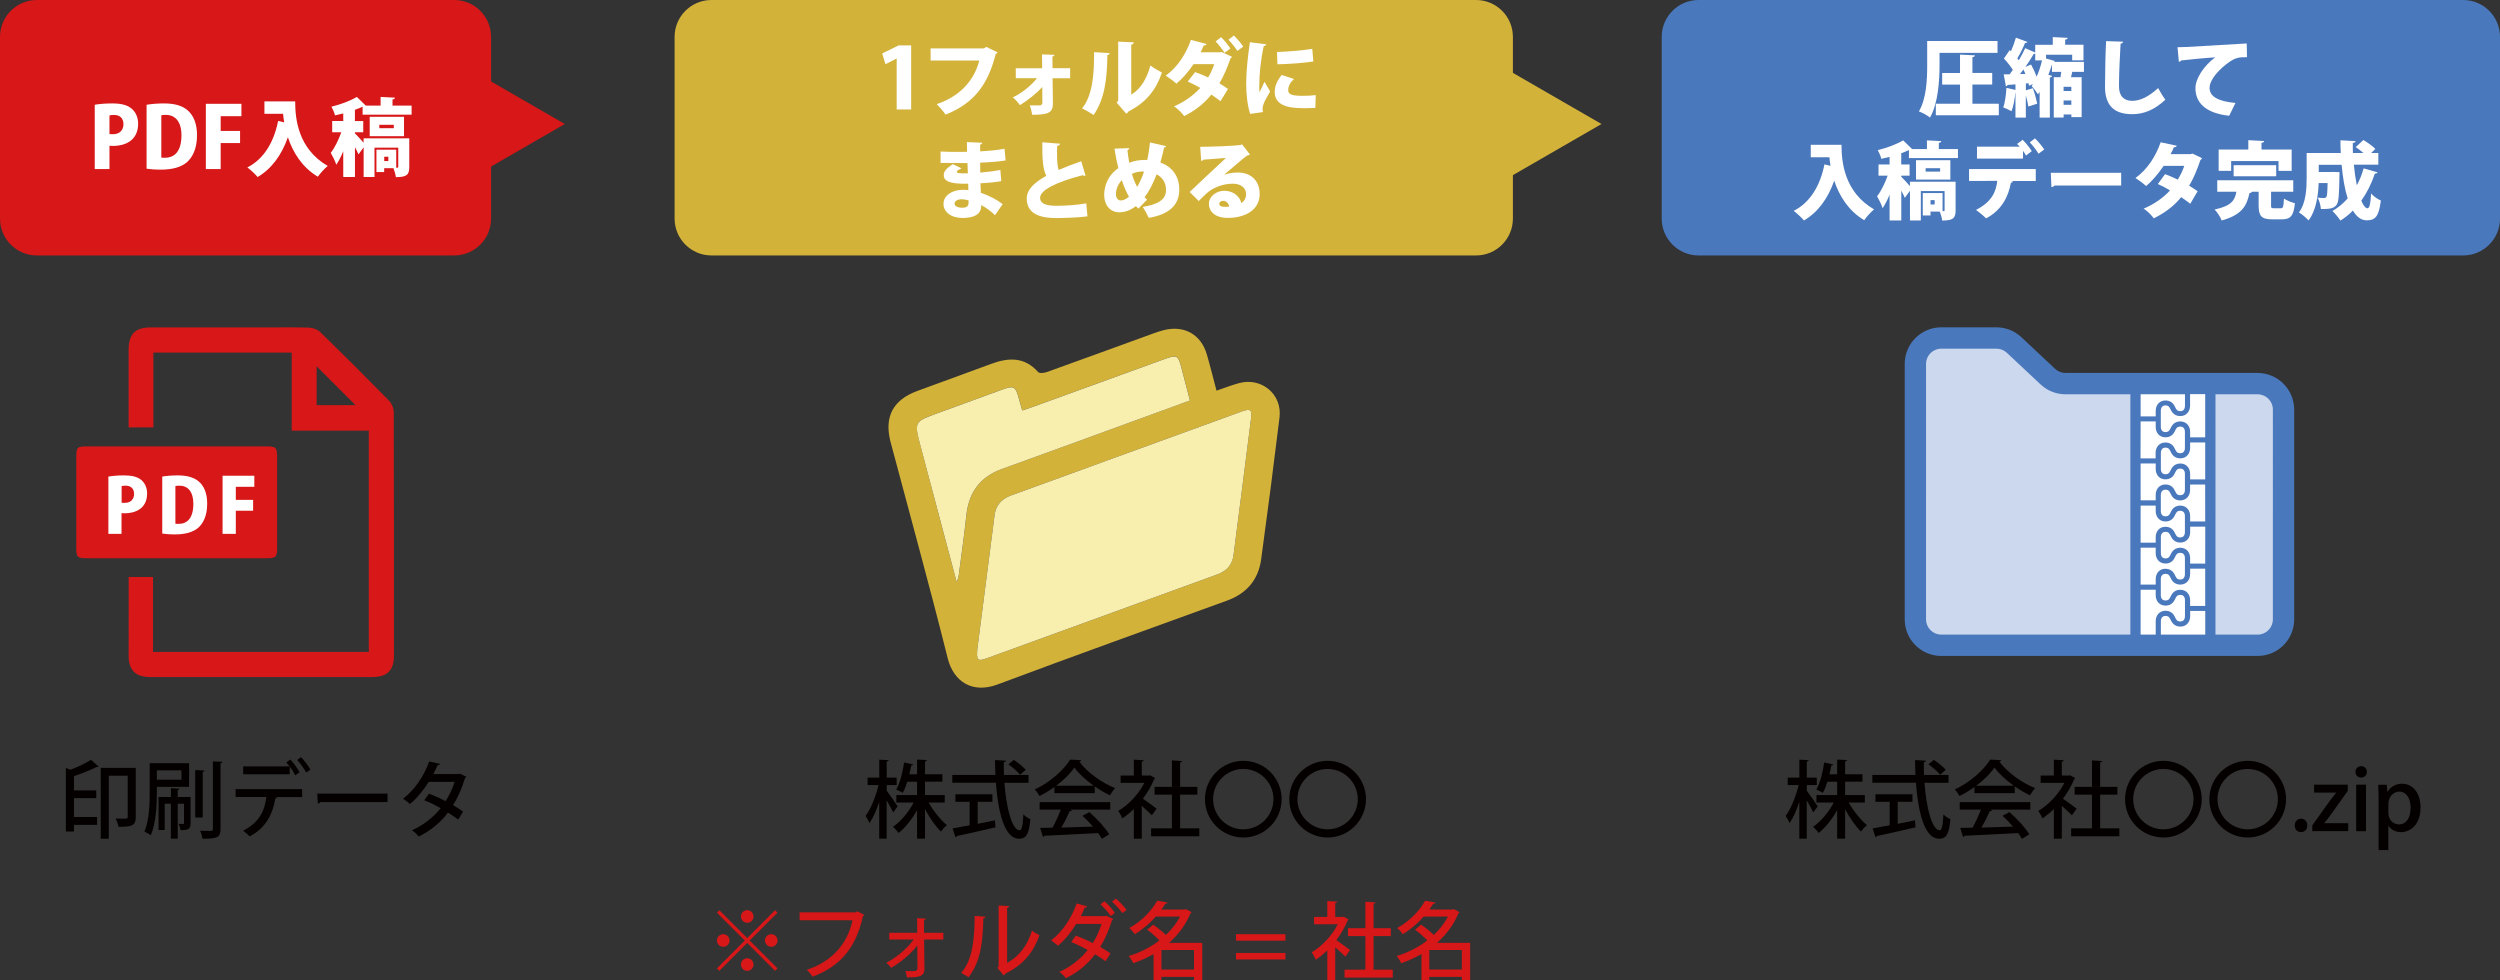 <?xml version="1.0" encoding="utf-8"?>
<!-- Generator: Adobe Illustrator 25.0.1, SVG Export Plug-In . SVG Version: 6.00 Build 0)  -->
<svg version="1.1" id="レイヤー_1" xmlns="http://www.w3.org/2000/svg" xmlns:xlink="http://www.w3.org/1999/xlink" x="0px"
	 y="0px" width="504px" height="197.6px" viewBox="0 0 504 197.6" style="enable-background:new 0 0 504 197.6;"
	 xml:space="preserve">
<rect x="0" y="0" width="504" height="197.6" fill="#333333" stroke="none"/>
<style type="text/css">
	.st0{fill:#D71718;}
	.st1{fill:#FFFFFF;}
	.st2{fill:#D3B23A;}
	.st3{fill:#F8EFAE;}
	.st4{fill:#CBD8ED;}
	.st5{fill:#4978BC;}
	.st6{fill:#040000;}
</style>
<g>
	<g>
		<g>
			<path class="st0" d="M25.94,116.32c1.72,0,3.23,0,4.91,0c0,5.05,0,10.02,0,15.11c14.57,0,28.98,0,43.5,0c0-14.81,0-29.62,0-44.61
				c-5.09,0-10.22,0-15.54,0c0-5.32,0-10.46,0-15.73c-9.37,0-18.55,0-27.89,0c0,5.01,0,9.98,0,15.07c-1.72,0-3.28,0-4.99,0
				c0-4.15,0-8.2,0-12.26c0-1.15-0.01-2.31,0-3.46c0.02-3.08,1.35-4.43,4.41-4.43c7.63-0.01,15.27,0,22.9,0
				c3.02,0,6.04-0.06,9.06,0.04c0.78,0.03,1.73,0.37,2.27,0.9c4.68,4.56,9.31,9.18,13.88,13.85c0.53,0.55,0.92,1.5,0.93,2.26
				c0.05,16.37,0.04,32.74,0.04,49.11c0,2.96-1.36,4.32-4.33,4.32c-14.94,0-29.88,0-44.82,0c-2.96,0-4.33-1.37-4.34-4.33
				C25.93,126.95,25.94,121.74,25.94,116.32z M71.67,81.68c-2.58-2.58-5.22-5.22-7.83-7.83c0,2.46,0,5.1,0,7.83
				C66.59,81.68,69.24,81.68,71.67,81.68z"/>
			<path class="st0" d="M35.56,112.54c-5.98,0-11.97,0-17.95,0c-2.07,0-2.23-0.16-2.23-2.28c-0.01-6.04-0.01-12.08,0-18.11
				c0-1.98,0.18-2.16,2.18-2.16c12.02-0.01,24.04-0.01,36.06,0c2.06,0,2.25,0.2,2.25,2.28c0.01,6.04,0.01,12.08,0,18.11
				c0,1.94-0.23,2.16-2.2,2.16C47.63,112.54,41.6,112.54,35.56,112.54z"/>
		</g>
		<g>
			<path class="st1" d="M21.86,96.08c0.76-0.14,1.82-0.24,3.15-0.24c1.55,0,2.68,0.26,3.47,0.92c0.74,0.61,1.18,1.61,1.18,2.7
				c0,3.26-2.65,4.02-4.49,4.02c-0.26,0-0.49-0.02-0.67-0.03v4.18h-2.65V96.08z M24.51,101.35c0.17,0.02,0.33,0.03,0.61,0.03
				c1.24,0,1.91-0.74,1.91-1.8c0-1.08-0.65-1.67-1.71-1.67c-0.36,0-0.65,0.05-0.8,0.09V101.35z"/>
			<path class="st1" d="M32.7,96.08c0.8-0.14,1.91-0.24,3.08-0.24c1.94,0,3.21,0.38,4.2,1.15c1.14,0.92,1.79,2.41,1.79,4.56
				c0,2.5-0.86,4.03-1.83,4.87c-1.05,0.89-2.64,1.32-4.67,1.32c-1.14,0-2-0.09-2.56-0.17V96.08z M35.35,105.58
				c0.17,0.03,0.42,0.03,0.64,0.03c1.74,0.02,2.99-1.15,2.99-4.05c0-2.44-1.12-3.65-2.8-3.65c-0.38,0-0.64,0.03-0.82,0.08V105.58z"
				/>
			<path class="st1" d="M44.87,107.63V95.91h6.4v2.23h-3.73v2.64h3.49v2.18h-3.49v4.67H44.87z"/>
		</g>
	</g>
	<g>
		<path class="st2" d="M245.25,78.76c1.58-0.54,3.01-1.1,4.49-1.51c4.57-1.27,8.78,2.22,8.21,6.92c-1.16,9.53-2.4,19.06-3.7,28.57
			c-0.56,4.15-2.93,6.91-6.9,8.35c-15.44,5.6-30.9,11.16-46.28,16.91c-4.99,1.86-8.82-0.51-10.02-5.32
			c-3.64-14.56-7.65-29.03-11.5-43.53c-1.35-5.07,0.45-8.52,5.37-10.33c4.96-1.83,9.94-3.63,14.9-5.46
			c3.48-1.29,6.72-1.46,9.47,1.65c0.26,0.3,1.23,0.19,1.77-0.01c7.18-2.57,14.34-5.2,21.51-7.8c0.69-0.25,1.4-0.48,2.11-0.66
			c4.07-1,7.43,0.88,8.61,4.89C243.99,73.82,244.59,76.27,245.25,78.76z M197.04,130.78c-0.22,2.39,0.05,2.6,1.97,1.9
			c15.49-5.63,30.97-11.28,46.46-16.9c1.86-0.68,2.95-1.93,3.21-3.9c1.18-9.15,2.37-18.31,3.52-27.47c0.23-1.87-0.11-2.1-1.93-1.43
			c-15.49,5.63-30.97,11.29-46.46,16.91c-1.95,0.71-3.05,1.99-3.31,4.02C199.33,113,198.16,122.09,197.04,130.78z M192.87,117.37
			c0.26-0.8,0.37-1.02,0.4-1.25c0.53-4.09,1.12-8.17,1.56-12.27c0.5-4.62,2.79-7.74,7.21-9.33c7.99-2.87,15.95-5.79,23.93-8.7
			c4.61-1.68,9.21-3.36,13.93-5.09c-0.6-2.29-1.15-4.42-1.71-6.55c-0.68-2.6-0.88-2.72-3.43-1.79c-8.79,3.18-17.57,6.38-26.36,9.57
			c-0.73,0.27-1.48,0.5-2.31,0.79c-0.25-0.87-0.45-1.57-0.64-2.28c-0.73-2.66-1-2.81-3.57-1.87c-4.28,1.55-8.55,3.12-12.82,4.68
			c-4.75,1.73-4.77,1.73-3.46,6.67C187.96,98.93,190.35,107.89,192.87,117.37z"/>
		<path class="st3" d="M197.04,130.78c1.12-8.68,2.29-17.78,3.46-26.87c0.26-2.03,1.36-3.31,3.31-4.02
			c15.49-5.62,30.97-11.27,46.46-16.91c1.83-0.66,2.17-0.44,1.93,1.43c-1.15,9.16-2.34,18.31-3.52,27.47
			c-0.25,1.96-1.35,3.22-3.21,3.9c-15.49,5.63-30.97,11.27-46.46,16.9C197.09,133.38,196.82,133.16,197.04,130.78z"/>
		<path class="st3" d="M192.87,117.37c-2.52-9.48-4.91-18.44-7.28-27.41c-1.31-4.93-1.3-4.94,3.46-6.67
			c4.28-1.56,8.55-3.13,12.82-4.68c2.57-0.94,2.84-0.79,3.57,1.87c0.19,0.7,0.4,1.41,0.64,2.28c0.84-0.28,1.58-0.52,2.31-0.79
			c8.79-3.19,17.57-6.39,26.36-9.57c2.55-0.92,2.75-0.8,3.43,1.79c0.56,2.13,1.11,4.26,1.71,6.55c-4.72,1.73-9.33,3.41-13.93,5.09
			c-7.97,2.9-15.94,5.83-23.93,8.7c-4.42,1.59-6.71,4.7-7.21,9.33c-0.44,4.1-1.03,8.18-1.56,12.27
			C193.24,116.35,193.13,116.57,192.87,117.37z"/>
	</g>
	<g>
		<polygon class="st4" points="390,69 405.5,69 415.5,76 457.5,76 460,81.5 460.5,127 457,130 391.5,130 385.66,127.14 386.5,73 		
			"/>
		<polygon class="st1" points="429.5,77.5 429.5,130.18 445.15,130.18 445.15,78 		"/>
		<g>
			<path class="st5" d="M460.34,77.35c-1.33-1.33-3.18-2.16-5.21-2.16h-38.72c-0.78,0-1.53-0.3-2.1-0.83l-6.8-6.38
				c-1.36-1.28-3.16-1.99-5.03-1.99h-11.12c-2.03,0-3.88,0.83-5.21,2.16c-1.33,1.33-2.16,3.18-2.16,5.21v51.51
				c0,2.03,0.83,3.88,2.16,5.21c1.33,1.33,3.18,2.16,5.21,2.16h63.78c2.03,0,3.88-0.83,5.21-2.16c1.33-1.33,2.16-3.18,2.16-5.21
				V82.56C462.5,80.53,461.67,78.68,460.34,77.35z M431.55,79.49h8.94v2.34c0,0.32-0.1,0.59-0.24,0.77
				c-0.15,0.17-0.34,0.28-0.69,0.29l-0.08,0c-0.37-0.03-0.51-0.14-0.65-0.28c-0.13-0.15-0.21-0.33-0.32-0.53
				c-0.06-0.1-0.18-0.42-0.45-0.72c-0.27-0.31-0.74-0.59-1.35-0.62l-0.15,0c-0.62-0.01-1.15,0.25-1.49,0.66
				c-0.34,0.4-0.48,0.92-0.48,1.43v1.11h-3.04V79.49z M431.55,84.96h3.04v1.11c0,0.51,0.15,1.03,0.48,1.43
				c0.33,0.41,0.87,0.66,1.49,0.66l0.14,0c0.62-0.03,1.08-0.31,1.35-0.62c0.27-0.3,0.4-0.63,0.45-0.72
				c0.11-0.21,0.19-0.39,0.32-0.54c0.14-0.14,0.28-0.25,0.65-0.28l0.08,0c0.35,0.01,0.54,0.12,0.69,0.29
				c0.15,0.17,0.24,0.45,0.24,0.77v3.26c0,0.32-0.1,0.59-0.24,0.76c-0.15,0.17-0.34,0.28-0.69,0.29l-0.09,0
				c-0.37-0.03-0.51-0.14-0.65-0.28c-0.13-0.15-0.21-0.33-0.32-0.53c-0.06-0.1-0.18-0.42-0.45-0.73c-0.27-0.31-0.74-0.59-1.35-0.62
				l-0.15,0c-0.62-0.01-1.15,0.25-1.49,0.66c-0.34,0.4-0.48,0.92-0.48,1.43v1.11h-3.04L431.55,84.96L431.55,84.96z M431.55,93.44
				h3.04v1.11c0,0.51,0.15,1.03,0.48,1.43c0.33,0.41,0.87,0.66,1.49,0.66l0.14-0.01c0.62-0.03,1.08-0.31,1.35-0.62
				c0.27-0.3,0.4-0.63,0.45-0.73c0.11-0.2,0.19-0.39,0.32-0.53c0.13-0.14,0.28-0.25,0.65-0.28h0l0.08,0
				c0.35,0.01,0.54,0.12,0.69,0.29c0.15,0.17,0.24,0.45,0.24,0.76v3.26c0,0.32-0.1,0.59-0.24,0.76c-0.15,0.17-0.34,0.28-0.69,0.29
				l-0.09,0c-0.37-0.03-0.51-0.14-0.64-0.28c-0.13-0.15-0.21-0.33-0.32-0.54c-0.06-0.09-0.18-0.42-0.45-0.72
				c-0.27-0.31-0.74-0.59-1.35-0.62l-0.14,0c-0.62-0.01-1.15,0.25-1.49,0.66c-0.34,0.4-0.48,0.92-0.48,1.43v1.11h-3.04L431.55,93.44
				L431.55,93.44z M431.55,101.93h3.04v1.11c0,0.51,0.15,1.03,0.48,1.43c0.33,0.4,0.87,0.66,1.48,0.66l0.15,0
				c0.61-0.03,1.08-0.31,1.35-0.62c0.27-0.3,0.4-0.63,0.45-0.72c0.11-0.21,0.19-0.39,0.32-0.54c0.13-0.14,0.28-0.25,0.65-0.28
				l0.08,0c0.35,0.01,0.54,0.12,0.69,0.29c0.15,0.17,0.24,0.45,0.24,0.77v3.26c0,0.32-0.1,0.59-0.24,0.77
				c-0.15,0.17-0.34,0.28-0.69,0.29l-0.09,0c-0.37-0.03-0.51-0.14-0.64-0.28c-0.13-0.15-0.21-0.33-0.32-0.53
				c-0.06-0.09-0.18-0.42-0.45-0.72c-0.27-0.31-0.74-0.59-1.35-0.62h0l-0.15,0c-0.61-0.01-1.15,0.25-1.48,0.66
				c-0.34,0.4-0.48,0.91-0.48,1.43v1.11h-3.04V101.93L431.55,101.93z M431.55,110.41h3.04v1.11c0,0.52,0.15,1.03,0.48,1.43
				c0.33,0.4,0.87,0.66,1.49,0.66l0.14,0c0.62-0.03,1.08-0.31,1.35-0.62c0.27-0.3,0.4-0.63,0.45-0.73c0.11-0.21,0.19-0.39,0.32-0.53
				c0.14-0.14,0.28-0.25,0.65-0.28l0.08,0c0.35,0,0.54,0.12,0.69,0.29c0.15,0.17,0.24,0.45,0.24,0.77v3.26
				c0,0.32-0.1,0.59-0.24,0.77c-0.15,0.17-0.34,0.28-0.69,0.29l-0.09,0c-0.37-0.03-0.51-0.14-0.64-0.28
				c-0.13-0.15-0.21-0.33-0.32-0.53c-0.06-0.1-0.18-0.42-0.45-0.73c-0.27-0.31-0.74-0.59-1.35-0.62l-0.15-0.01
				c-0.61-0.01-1.15,0.25-1.48,0.66c-0.34,0.4-0.48,0.91-0.48,1.43v1.11h-3.04L431.55,110.41L431.55,110.41z M429.48,127.94h-38.12
				c-0.85,0-1.61-0.34-2.17-0.9c-0.56-0.56-0.9-1.32-0.9-2.17V73.36c0-0.85,0.34-1.61,0.9-2.17c0.56-0.56,1.32-0.9,2.17-0.9h11.12
				c0.78,0,1.53,0.3,2.1,0.83l6.8,6.38c1.36,1.28,3.16,1.99,5.03,1.99h13.06V127.94L429.48,127.94z M434.59,125.23v2.71h-3.04v-9.05
				h3.04v1.11c0,0.51,0.15,1.03,0.48,1.43c0.33,0.41,0.87,0.66,1.49,0.66l0.14,0c0.62-0.03,1.09-0.31,1.36-0.62
				c0.27-0.3,0.4-0.63,0.45-0.72c0.11-0.21,0.19-0.39,0.32-0.54c0.14-0.14,0.28-0.25,0.65-0.28l0.08,0
				c0.35,0.01,0.54,0.12,0.69,0.29c0.15,0.17,0.24,0.45,0.24,0.76v3.26c0,0.32-0.1,0.59-0.24,0.76c-0.15,0.17-0.34,0.28-0.69,0.29
				l-0.08,0c-0.37-0.03-0.51-0.14-0.65-0.28c-0.13-0.15-0.21-0.33-0.32-0.53c-0.06-0.1-0.18-0.42-0.45-0.73
				c-0.27-0.31-0.74-0.59-1.35-0.62l-0.14,0c-0.62-0.01-1.15,0.25-1.49,0.66C434.74,124.2,434.59,124.71,434.59,125.23z
				 M444.57,127.94h-8.94v-2.71c0-0.32,0.1-0.59,0.24-0.77c0.15-0.17,0.34-0.28,0.7-0.29l0.08,0c0.37,0.03,0.51,0.14,0.64,0.28
				c0.13,0.15,0.21,0.33,0.32,0.53c0.06,0.09,0.18,0.42,0.46,0.72c0.27,0.31,0.74,0.59,1.35,0.62l0.15,0
				c0.61,0.01,1.15-0.25,1.48-0.66c0.34-0.4,0.48-0.92,0.49-1.43v-1.06h3.04V127.94L444.57,127.94z M444.57,122.15h-3.04v-1.16
				c0-0.51-0.15-1.03-0.49-1.43c-0.34-0.41-0.87-0.66-1.49-0.66l-0.14,0c-0.62,0.03-1.08,0.31-1.35,0.62
				c-0.27,0.3-0.4,0.63-0.46,0.72c-0.11,0.21-0.18,0.39-0.32,0.54c-0.13,0.14-0.28,0.25-0.64,0.28l-0.08,0
				c-0.35-0.01-0.54-0.12-0.7-0.29c-0.15-0.17-0.24-0.45-0.24-0.77v-3.26c0-0.32,0.09-0.59,0.24-0.76c0.15-0.17,0.34-0.28,0.69-0.29
				l0.09,0c0.37,0.03,0.51,0.14,0.64,0.28c0.13,0.15,0.21,0.33,0.32,0.54c0.06,0.09,0.18,0.42,0.46,0.72
				c0.27,0.31,0.74,0.59,1.35,0.62l0.15,0c0.61,0.01,1.15-0.25,1.48-0.66c0.34-0.4,0.48-0.92,0.49-1.43v-1.11h3.04L444.57,122.15
				L444.57,122.15z M444.57,113.62h-3.04v-1.11c0-0.51-0.15-1.03-0.49-1.43c-0.33-0.4-0.87-0.66-1.49-0.66l-0.14,0.01
				c-0.61,0.03-1.08,0.31-1.35,0.62c-0.27,0.3-0.4,0.63-0.46,0.72c-0.11,0.21-0.18,0.39-0.32,0.53c-0.13,0.14-0.28,0.25-0.64,0.28
				l-0.08,0c-0.35,0-0.54-0.12-0.69-0.29c-0.15-0.17-0.24-0.45-0.24-0.76v-3.26c0-0.32,0.09-0.59,0.24-0.76
				c0.15-0.17,0.34-0.28,0.69-0.29l0.09,0h0c0.37,0.03,0.51,0.14,0.64,0.28c0.13,0.15,0.21,0.33,0.32,0.53
				c0.06,0.1,0.18,0.42,0.46,0.73c0.27,0.31,0.73,0.59,1.35,0.62l0.14,0c0.62,0.01,1.15-0.25,1.49-0.66
				c0.34-0.4,0.48-0.92,0.49-1.43v-1.11h3.04L444.57,113.62L444.57,113.62z M444.57,105.13h-3.04v-1.11c0-0.52-0.15-1.03-0.49-1.43
				c-0.33-0.41-0.87-0.66-1.48-0.66l-0.15,0c-0.61,0.03-1.08,0.31-1.35,0.62c-0.27,0.3-0.4,0.63-0.46,0.73
				c-0.11,0.2-0.18,0.39-0.32,0.53c-0.13,0.14-0.28,0.25-0.64,0.28l-0.09,0c-0.35-0.01-0.54-0.11-0.69-0.29
				c-0.15-0.17-0.24-0.45-0.24-0.76v-3.26c0-0.32,0.1-0.59,0.24-0.77c0.15-0.17,0.34-0.28,0.7-0.29l0.08,0
				c0.37,0.03,0.51,0.14,0.64,0.28c0.13,0.15,0.21,0.33,0.32,0.54c0.06,0.09,0.18,0.42,0.45,0.72c0.27,0.31,0.74,0.59,1.35,0.62
				l0.14,0c0.62,0.01,1.15-0.25,1.49-0.66c0.34-0.4,0.48-0.92,0.49-1.43v-1.11h3.04L444.57,105.13L444.57,105.13z M444.57,96.65
				h-3.04v-1.12c0-0.51-0.15-1.03-0.49-1.43c-0.33-0.41-0.87-0.66-1.48-0.66l-0.15,0.01h0c-0.61,0.03-1.08,0.31-1.35,0.62
				c-0.27,0.3-0.4,0.63-0.46,0.73c-0.11,0.21-0.18,0.39-0.32,0.53c-0.13,0.14-0.28,0.25-0.64,0.28l-0.08,0
				c-0.35-0.01-0.54-0.12-0.69-0.29c-0.15-0.17-0.24-0.45-0.24-0.77V91.3c0-0.32,0.1-0.59,0.24-0.77c0.15-0.17,0.34-0.28,0.69-0.29
				l0.08,0c0.37,0.03,0.51,0.14,0.64,0.28c0.13,0.15,0.21,0.33,0.32,0.53c0.06,0.1,0.18,0.42,0.46,0.73
				c0.27,0.31,0.74,0.59,1.35,0.62l0.15,0c0.61,0.01,1.15-0.25,1.48-0.66c0.34-0.4,0.48-0.91,0.49-1.43V89.2h3.04V96.65z
				 M444.57,79.69v1.03v1.07v6.37h-3.04v-1.11c0-0.52-0.15-1.03-0.49-1.43c-0.33-0.4-0.87-0.66-1.49-0.66l-0.14,0
				c-0.61,0.03-1.08,0.31-1.35,0.62c-0.27,0.3-0.4,0.63-0.46,0.72c-0.11,0.21-0.18,0.39-0.32,0.53c-0.13,0.14-0.28,0.25-0.64,0.28
				l-0.08,0c-0.35,0-0.54-0.12-0.7-0.29c-0.15-0.17-0.24-0.45-0.24-0.77v-3.26c0-0.32,0.1-0.59,0.24-0.77
				c0.15-0.17,0.34-0.28,0.69-0.29l0.08,0c0.37,0.03,0.51,0.14,0.64,0.28c0.13,0.15,0.21,0.33,0.32,0.53
				c0.06,0.1,0.18,0.42,0.46,0.72c0.27,0.31,0.74,0.59,1.35,0.62l0.15,0c0.61,0.01,1.15-0.25,1.48-0.66
				c0.34-0.4,0.48-0.92,0.49-1.43v-0.04v-1.07v-1.03v-0.19h3.04L444.57,79.69L444.57,79.69z M458.21,124.87
				c0,0.85-0.34,1.61-0.9,2.17c-0.56,0.56-1.32,0.9-2.17,0.9h-8.5V79.49h8.5c0.85,0,1.61,0.34,2.17,0.9c0.56,0.56,0.9,1.32,0.9,2.17
				L458.21,124.87L458.21,124.87z"/>
		</g>
	</g>
	<path class="st0" d="M91.57,51.5H7.43C3.33,51.5,0,48.17,0,44.07L0,7.43C0,3.33,3.33,0,7.43,0l84.14,0C95.67,0,99,3.33,99,7.43
		v36.64C99,48.17,95.67,51.5,91.57,51.5z"/>
	<g>
		<path class="st1" d="M19.09,21.12c0.85-0.15,2.04-0.27,3.54-0.27c1.73,0,3.01,0.29,3.89,1.04c0.83,0.68,1.33,1.8,1.33,3.03
			c0,3.65-2.97,4.5-5.03,4.5c-0.29,0-0.54-0.02-0.75-0.03v4.69h-2.97V21.12z M22.07,27.03c0.19,0.02,0.37,0.03,0.68,0.03
			c1.39,0,2.14-0.83,2.14-2.02c0-1.21-0.73-1.87-1.92-1.87c-0.41,0-0.73,0.05-0.9,0.1V27.03z"/>
		<path class="st1" d="M29.55,21.12c0.9-0.15,2.14-0.27,3.45-0.27c2.18,0,3.6,0.42,4.71,1.29c1.27,1.04,2.01,2.7,2.01,5.12
			c0,2.8-0.97,4.52-2.06,5.46c-1.17,1-2.96,1.48-5.24,1.48c-1.27,0-2.24-0.1-2.87-0.19V21.12z M32.52,31.77
			c0.19,0.03,0.48,0.03,0.71,0.03c1.96,0.02,3.35-1.29,3.35-4.54c0-2.74-1.26-4.1-3.14-4.1c-0.42,0-0.71,0.03-0.92,0.08V31.77z"/>
		<path class="st1" d="M41.5,34.07V20.93h7.17v2.5h-4.18v2.96h3.91v2.45h-3.91v5.24H41.5z"/>
		<path class="st1" d="M53.32,20.44h6.19c0,3.35,0.49,9.49,6.56,13.02C65.5,33.9,64.5,35,64.08,35.63
			c-3.25-1.95-5.05-4.98-6.04-7.96c-1.24,3.54-3.23,6.32-6.1,8.02c-0.43-0.53-1.45-1.48-2.07-1.94c3.31-1.67,5.34-5.07,6.2-9.37
			l1.22,0.29c-0.1-0.61-0.17-1.19-0.22-1.73h-3.76V20.44z"/>
		<path class="st1" d="M82.98,21.29v1.83H73.1v-1.61c-0.46,0.22-0.99,0.42-1.55,0.63v2.26h1.68v2.26h-1.68v0.22
			c0.36,0.32,1.22,1.28,1.75,1.89v-0.88h9.21v5.76c0,1.58-0.49,2.06-2.7,2.06c-0.07-0.54-0.27-1.27-0.49-1.8h-1.87v0.78h-1.56v-4.52
			h3.99v3.65c0.19,0,0.29,0,0.34-0.02c0.05-0.03,0.07-0.08,0.07-0.17v-3.86H75.5v5.92h-2.19V29.7l-1.04,1.43
			c-0.17-0.41-0.42-0.94-0.71-1.46v6.02h-2.36v-5.2c-0.43,1.05-0.9,2.01-1.41,2.72c-0.2-0.71-0.75-1.77-1.11-2.4
			c0.82-1.04,1.6-2.67,2.13-4.15h-1.84V24.4h2.23v-1.53c-0.56,0.14-1.12,0.27-1.67,0.39c-0.1-0.49-0.44-1.28-0.71-1.75
			c1.87-0.46,3.86-1.21,5.12-1.97l1.8,1.75h2.99v-1.75l2.89,0.15c-0.02,0.19-0.15,0.31-0.49,0.36v1.24H82.98z M81.45,27.46h-6.92
			v-3.91h6.92V27.46z M76.47,25.16v0.68h2.92v-0.68H76.47z M78.29,32.47V31.6h-0.83v0.87H78.29z"/>
	</g>
	<g>
		<path class="st6" d="M14.18,155.18c1.55-0.58,3.16-1.34,4.15-2.01l1.56,1.38c-0.1,0.08-0.24,0.08-0.42,0.08
			c-1.17,0.59-2.91,1.27-4.56,1.84v2.87h4.5v1.56h-4.5v3.81h4.67v1.58h-4.67v1.34h-1.63v-12.8L14.18,155.18z M27.37,154.79v9.94
			c0,1.73-0.8,1.96-3.47,1.96c-0.08-0.48-0.36-1.24-0.61-1.68c0.56,0.03,1.11,0.03,1.51,0.03c0.85,0,0.95,0,0.95-0.36v-8.29h-3.82
			v12.7h-1.62v-14.29H27.37z"/>
		<path class="st6" d="M38.11,158.63h-6.49v0.99c0,2.58-0.15,6.31-1.22,8.77c-0.29-0.22-0.92-0.59-1.29-0.73
			c0.99-2.33,1.07-5.64,1.07-8.04v-5.76h7.94V158.63z M36.58,155.3h-4.96v1.89h4.96V155.3z M38.42,160.68v5.25
			c0,1.17-0.39,1.43-2.01,1.43c-0.05-0.37-0.22-0.92-0.41-1.27c0.44,0.02,0.8,0.02,0.93,0.02c0.14,0,0.17-0.05,0.17-0.19v-3.89
			h-1.27v7.04h-1.38v-7.04H33.2v5.3h-1.24v-6.65h2.5v-1.78l1.73,0.1c-0.02,0.14-0.12,0.22-0.36,0.25v1.43H38.42z M41.24,155.35
			c-0.02,0.14-0.12,0.22-0.37,0.27v9.2h-1.51v-9.59L41.24,155.35z M42.91,153.5l1.94,0.08c-0.03,0.15-0.14,0.25-0.39,0.29v13.26
			c0,1.75-0.76,1.96-3.62,1.96c-0.07-0.44-0.29-1.14-0.49-1.6c0.49,0.02,0.95,0.02,1.34,0.02h0.82c0.29,0,0.41-0.08,0.41-0.37V153.5
			z"/>
		<path class="st6" d="M47.5,160.67v-1.58h13.41v1.6h-5.37l0.32,0.08c-0.03,0.12-0.15,0.2-0.37,0.22c-0.44,2.87-1.77,5.9-5.17,7.62
			c-0.25-0.29-0.92-0.85-1.31-1.14c3.3-1.67,4.35-4.03,4.69-6.8H47.5z M59.52,156.3c-0.24-0.51-0.66-1.19-1.12-1.77v1.56h-9.38
			v-1.58h9.37c-0.22-0.31-0.46-0.58-0.68-0.78l0.82-0.61c0.68,0.7,1.46,1.82,1.87,2.57L59.52,156.3z M61.73,155.74
			c-0.36-0.68-1.17-1.85-1.82-2.52l0.78-0.58c0.68,0.7,1.5,1.79,1.9,2.52L61.73,155.74z"/>
		<path class="st6" d="M63.94,159.99h14.19v1.7H64.62c-0.1,0.17-0.32,0.29-0.54,0.31L63.94,159.99z"/>
		<path class="st6" d="M94.01,156.59c-0.03,0.12-0.14,0.2-0.25,0.25c-0.63,2.04-1.46,3.99-2.43,5.47c0.66,0.39,1.48,0.9,2.02,1.31
			l-0.97,1.61c-0.56-0.44-1.41-1-2.07-1.41c-1.53,2.04-3.5,3.65-5.92,4.84c-0.25-0.39-0.88-1-1.33-1.27
			c2.31-1.05,4.27-2.58,5.78-4.45c-1.09-0.63-2.21-1.19-3.31-1.6l0.93-1.33c1.09,0.39,2.24,0.9,3.37,1.5
			c0.78-1.21,1.38-2.5,1.82-3.89h-5.22c-1.04,1.68-2.38,3.33-3.79,4.47c-0.31-0.31-0.97-0.82-1.38-1.07
			c2.31-1.72,4.25-4.64,5.27-7.51l2.19,0.51c-0.07,0.17-0.24,0.24-0.51,0.24c-0.2,0.51-0.56,1.24-0.85,1.8h5.07l0.31-0.08
			L94.01,156.59z"/>
	</g>
	<path class="st2" d="M297.57,51.5H143.43c-4.1,0-7.43-3.33-7.43-7.43V7.43c0-4.1,3.33-7.43,7.43-7.43l154.14,0
		c4.1,0,7.43,3.33,7.43,7.43v36.64C305,48.17,301.67,51.5,297.57,51.5z"/>
	<g>
		<path class="st1" d="M180.77,22.07V11.8h-0.03l-2.23,1.14l-0.66-2.16l3.31-1.63h2.53v12.92H180.77z"/>
		<path class="st1" d="M201.12,10.56c-0.08,0.14-0.22,0.27-0.39,0.34c-1.6,6.34-4.52,9.98-10.11,12.21
			c-0.39-0.63-1.26-1.6-1.77-2.13c5.05-1.67,7.67-5.17,8.57-8.77h-9.81V9.76h10.76l0.46-0.31L201.12,10.56z"/>
		<path class="st1" d="M215.74,15.78h-3.54l0.07,5.03c0,1.9-0.88,2.33-4.18,2.33c-0.08-0.53-0.25-1.29-0.48-1.89h2.02
			c0.27,0,0.51-0.26,0.51-0.51l-0.02-3.21c-1.12,1.29-2.89,2.67-4.5,3.67c-0.36-0.51-0.9-1.14-1.44-1.55
			c1.85-0.93,3.54-2.24,4.88-3.88h-4.28v-2.01h5.32l-0.03-2.79l2.5,0.08c0,0.15-0.1,0.31-0.41,0.34l0.03,2.36h3.55V15.78z"/>
		<path class="st1" d="M223.71,10.7c-0.02,0.2-0.17,0.37-0.46,0.41c-0.07,5.01-0.58,8.86-2.77,12.07c-0.59-0.39-1.6-0.97-2.33-1.34
			c2.14-2.58,2.45-7.07,2.41-11.32L223.71,10.7z M228.06,19.08c2.02-1.21,3.2-3.42,3.86-5.88c0.53,0.44,1.72,1.12,2.33,1.43
			c-1.22,3.54-3.16,6-6.75,7.84c-0.1,0.19-0.29,0.36-0.44,0.46l-1.94-2.24l0.31-0.41V8.39l3.16,0.15c-0.03,0.2-0.17,0.39-0.53,0.46
			V19.08z"/>
		<path class="st1" d="M248.38,11.46c-0.05,0.14-0.15,0.2-0.31,0.29c-0.61,1.82-1.38,3.62-2.24,5.05c0.54,0.32,1.31,0.83,1.73,1.14
			l-1.51,2.46c-0.44-0.36-1.28-0.95-1.84-1.33c-1.46,1.82-3.32,3.26-5.49,4.33c-0.39-0.58-1.38-1.56-2.04-1.96
			c2.01-0.85,3.82-2.12,5.29-3.71c-0.75-0.46-1.79-0.95-2.52-1.28l1.48-1.92c0.78,0.29,1.79,0.66,2.62,1.09
			c0.48-0.71,1.02-2,1.24-2.69h-4.17c-1.07,1.58-2.26,2.96-3.47,3.94c-0.49-0.48-1.51-1.22-2.14-1.62c2.46-1.79,4.08-4.39,5.08-7.21
			l3.16,0.83c-0.07,0.19-0.27,0.31-0.59,0.31c-0.15,0.39-0.42,0.93-0.63,1.36h4.01l0.2-0.07L248.38,11.46z M246.17,7.5
			c0.66,0.59,1.46,1.65,1.87,2.28l-1.17,0.88c-0.36-0.59-1.27-1.78-1.8-2.31L246.17,7.5z M248.75,7.16c0.65,0.61,1.46,1.6,1.89,2.23
			l-1.19,0.88c-0.34-0.59-1.26-1.72-1.79-2.26L248.75,7.16z"/>
		<path class="st1" d="M255.26,8.93c-0.02,0.19-0.17,0.32-0.49,0.36c-0.66,3.04-0.9,5.78-0.9,8.14c0,0.48,0,0.87,0.05,1.19
			c0.15-0.34,0.8-1.63,1-2.14l1.14,1.96c-0.49,0.93-1.14,1.85-1.39,2.7c-0.08,0.29-0.14,0.56-0.14,0.82c0,0.22,0.03,0.42,0.08,0.63
			l-2.58,0.37c-0.54-1.65-0.8-3.91-0.8-6.19c0-2.35,0.34-5.52,0.75-8.26L255.26,8.93z M265.17,21.76c-0.63,0.03-1.29,0.05-1.94,0.05
			c-2.23,0-6.25,0-6.25-3.26c0-1.26,0.53-2.35,1.39-3.43l2.5,0.8c-0.73,0.68-1.17,1.44-1.17,2.24c0,0.92,0.78,1.16,3.04,1.16
			c0.83,0,1.78-0.05,2.52-0.15L265.17,21.76z M257.44,10.48c1.82-0.05,5.13-0.29,7.11-0.63l0.22,2.55
			c-2.01,0.31-5.24,0.53-7.24,0.56L257.44,10.48z"/>
		<path class="st1" d="M189.6,30.55c1.02,0.07,2.75,0.07,4.1,0.07c0.42,0,0.85-0.02,1.26-0.02c-0.02-0.7-0.03-1.48-0.03-1.96
			l3.09,0.14c-0.02,0.19-0.17,0.31-0.42,0.36v1.38c1.63-0.1,3.3-0.22,4.91-0.53l0.22,2.36c-1.55,0.24-3.13,0.36-5.13,0.44
			c0,0.7,0,1.36,0.02,2.01c1.48-0.12,3.11-0.34,4.05-0.53l0.19,2.24c-0.99,0.2-2.65,0.37-4.2,0.44c0.02,0.71,0.05,1.34,0.08,1.92
			c1.55,0.51,3.08,1.29,4.4,2.28l-1.55,2.23c-0.83-0.82-1.79-1.5-2.77-2.04c0,0.68,0,2.6-3.79,2.6c-2.31,0-3.82-1.21-3.82-2.84
			c0-1.75,1.8-2.84,3.94-2.84c0.36,0,0.71,0.02,1.07,0.07c0-0.42-0.02-0.85-0.03-1.31c-0.2,0-0.42,0.02-0.61,0.02
			c-3.03,0-4.32-0.48-4.32-1.73c0-0.75,0.54-1.44,1.85-2.21l1.75,0.85c-0.53,0.2-0.97,0.48-0.97,0.68c0,0.27,0.32,0.29,1.14,0.31
			c0.36,0.02,0.71,0.02,1.09,0c-0.03-0.71-0.05-1.39-0.08-2.07h-1.36c-1.19,0-2.99-0.03-4.06-0.03V30.55z M195.26,40.39
			c-0.44-0.12-0.93-0.22-1.34-0.22c-0.93,0-1.48,0.39-1.48,0.88c0,0.53,0.65,0.83,1.58,0.83c0.85,0,1.24-0.34,1.24-0.99V40.39z"/>
		<path class="st1" d="M218.84,35.42c-0.05,0.02-0.1,0.02-0.17,0.02c-0.15,0-0.31-0.05-0.42-0.12c-5.15,1.34-8.6,2.97-8.57,4.59
			c0.02,1.1,1.12,1.58,3.31,1.58c1.68,0,4.25-0.17,6-0.49l0.24,2.62c-1.87,0.27-5.3,0.34-6.29,0.34c-2.72,0-5.95-0.56-5.95-3.94
			c0-1.77,1.5-3.23,3.94-4.57c-0.66-1.33-0.83-3.18-0.8-6.77l3.57,0.29c-0.02,0.25-0.19,0.39-0.58,0.44
			c-0.02,0.54-0.02,1.05-0.02,1.55c0,1.38,0.07,2.5,0.31,3.3c1.36-0.59,2.91-1.17,4.57-1.75L218.84,35.42z"/>
		<path class="st1" d="M235.09,29.46c-0.07,0.19-0.22,0.25-0.41,0.27c-0.2,1.04-0.49,2.13-0.75,3.04c2.23,0.78,3.81,2.58,3.81,5.46
			c0,3.06-1.96,4.98-6.14,5.69c-0.34-0.71-0.82-1.61-1.22-2.21c2.92-0.48,4.69-1.36,4.69-3.42c0-1.5-0.76-2.57-1.9-3.14
			c-0.71,1.89-1.53,3.43-2.43,4.62c0.15,0.17,0.34,0.32,0.51,0.48l-1.75,1.8c-0.17-0.15-0.34-0.31-0.51-0.49
			c-1.07,0.83-2.21,1.24-3.33,1.24c-1.89,0-3.06-1.5-3.06-3.52c0-0.17,0-0.32,0.02-0.49c0.22-2.31,1.36-3.88,2.84-4.9
			c-0.32-1.26-0.58-2.58-0.78-3.93l2.97-0.1c-0.02,0.15-0.12,0.34-0.36,0.41c0.08,0.85,0.22,1.7,0.37,2.55
			c1-0.42,2.09-0.58,3.18-0.58c0.17,0,0.32,0,0.44,0.02c0.24-1.05,0.42-2.28,0.56-3.54L235.09,29.46z M227.6,39.66
			c-0.56-0.97-1.04-2.09-1.44-3.33c-1.09,1.09-1.19,2.46-1.19,2.75c0,0.78,0.39,1.33,0.95,1.33
			C226.54,40.41,227.1,40.07,227.6,39.66z M229.25,37.67c0.49-0.82,0.97-1.84,1.39-3.06c-0.1-0.02-0.24-0.03-0.36-0.03
			c-0.73,0-1.46,0.15-2.09,0.49C228.46,35.99,228.8,36.87,229.25,37.67z"/>
		<path class="st1" d="M246.79,35.24c0.87-0.34,1.97-0.46,2.79-0.46c2.53,0,4.37,1.58,4.37,4.32c0,3.04-2.63,4.83-6.49,4.83
			c-2.18,0-3.74-1.05-3.74-2.87c0-1.43,1.46-2.6,3.09-2.6c1.75,0,3.13,1.05,3.43,2.48c0.59-0.34,0.97-1,0.97-1.8
			c0-1.29-1.12-2.11-2.65-2.11c-2.19,0-4.17,0.88-5.41,2.04c-0.36,0.34-1.05,1-1.48,1.46l-1.84-1.82c1.05-1,5.07-4.79,7.33-6.88
			c-0.75,0.1-3.49,0.27-4.56,0.36c-0.05,0.14-0.29,0.24-0.44,0.27l-0.2-2.86c2.11,0,7.09-0.19,8.16-0.37l0.27-0.14l1.6,2.06
			c-0.12,0.1-0.34,0.17-0.54,0.19c-0.73,0.49-3.21,2.65-4.66,3.89V35.24z M247.01,41.7c0.19,0,0.68-0.03,0.8-0.05
			c-0.1-0.73-0.7-1.16-1.22-1.16c-0.41,0-0.78,0.22-0.78,0.56C245.8,41.34,245.92,41.7,247.01,41.7z"/>
	</g>
	<g>
		<path class="st6" d="M178.75,159.39c0.51,0.65,1.89,2.69,2.21,3.18l-0.9,1.21c-0.25-0.58-0.82-1.56-1.31-2.43v7.72h-1.5v-7.41
			c-0.54,1.68-1.24,3.26-1.97,4.28c-0.15-0.44-0.53-1.07-0.78-1.45c1.07-1.43,2.09-3.99,2.62-6.22h-2.21v-1.5h2.35v-3.62l1.89,0.1
			c-0.02,0.14-0.14,0.24-0.39,0.27v3.25h2.01v1.5h-2.01V159.39z M190.46,161.79h-3.25c0.99,1.75,2.43,3.54,3.69,4.56
			c-0.39,0.29-0.92,0.87-1.22,1.29c-1.07-1.05-2.26-2.75-3.2-4.5v5.93h-1.6v-5.76c-1.02,1.85-2.38,3.57-3.74,4.62
			c-0.25-0.39-0.76-0.95-1.12-1.24c1.56-1.05,3.16-2.96,4.18-4.9h-3.5v-1.5h4.18v-2.69h-1.97c-0.25,0.82-0.56,1.6-0.92,2.24
			c-0.34-0.22-0.94-0.53-1.31-0.66c0.83-1.46,1.36-3.76,1.58-5.46l1.84,0.39c-0.05,0.12-0.17,0.2-0.39,0.2
			c-0.1,0.53-0.22,1.14-0.39,1.78h1.56v-2.96l1.99,0.1c-0.02,0.15-0.14,0.24-0.39,0.29v2.57h3.5v1.5h-3.5v2.69h3.98V161.79z"/>
		<path class="st6" d="M207.35,157.81h-4.86c0.37,5.12,1.55,9.55,3.06,9.57c0.44,0,0.66-0.97,0.76-3.2c0.36,0.37,0.95,0.8,1.41,0.95
			c-0.27,3.14-0.87,3.96-2.31,3.96c-2.87-0.02-4.2-5.25-4.64-11.29h-8.79v-1.58h8.7c-0.05-0.99-0.08-1.99-0.08-2.99l2.21,0.12
			c-0.02,0.15-0.15,0.25-0.44,0.31c-0.02,0.85,0,1.72,0.03,2.57h4.95V157.81z M197.1,161.64v4.44c1.14-0.22,2.33-0.46,3.48-0.7
			l0.12,1.41c-2.84,0.66-5.86,1.34-7.79,1.75c-0.02,0.15-0.14,0.24-0.27,0.27l-0.61-1.8c0.93-0.15,2.13-0.37,3.45-0.63v-4.74h-2.87
			v-1.51h7.46v1.51H197.1z M204.39,153.19c0.83,0.56,1.89,1.41,2.4,2.01l-1.14,0.99c-0.48-0.59-1.5-1.5-2.35-2.11L204.39,153.19z"/>
		<path class="st6" d="M212.57,159.9v-1.24c-0.94,0.68-1.97,1.31-3.01,1.82c-0.2-0.37-0.61-0.99-0.95-1.33
			c2.97-1.36,5.83-3.88,7.14-6.02l2.23,0.12c-0.03,0.14-0.19,0.25-0.39,0.29c1.62,2.21,4.57,4.3,7.21,5.34
			c-0.39,0.41-0.75,0.99-1.04,1.46c-1-0.48-2.06-1.1-3.06-1.8v1.36H212.57z M209.59,163.22v-1.51h14.23v1.51h-8.09l0.37,0.12
			c-0.07,0.14-0.22,0.2-0.46,0.2c-0.42,0.97-1.04,2.23-1.67,3.3c1.97-0.05,4.18-0.12,6.36-0.19c-0.66-0.76-1.39-1.55-2.11-2.18
			l1.39-0.75c1.56,1.34,3.21,3.18,4.01,4.47l-1.48,0.92c-0.2-0.34-0.46-0.75-0.77-1.16c-3.98,0.22-8.16,0.41-10.81,0.53
			c-0.03,0.15-0.15,0.22-0.29,0.25l-0.58-1.82c0.71-0.02,1.56-0.02,2.5-0.05c0.59-1.09,1.24-2.5,1.67-3.65H209.59z M220.5,158.41
			c-1.56-1.1-2.97-2.41-3.91-3.67c-0.82,1.21-2.13,2.52-3.67,3.67H220.5z"/>
		<path class="st6" d="M232.9,156.89c-0.03,0.1-0.14,0.17-0.24,0.22c-0.54,1.36-1.34,2.7-2.26,3.91c0.83,0.56,2.35,1.68,2.77,2.01
			l-0.95,1.33c-0.44-0.46-1.29-1.24-2.04-1.89v6.61h-1.6v-5.98c-0.75,0.73-1.55,1.38-2.33,1.89c-0.15-0.42-0.56-1.19-0.82-1.5
			c2.04-1.19,4.1-3.35,5.27-5.66h-4.79v-1.48h2.67v-3.2l1.99,0.12c-0.02,0.14-0.12,0.24-0.39,0.29v2.79h1.41l0.25-0.07L232.9,156.89
			z M237.9,166.99h3.88v1.6h-9.72v-1.6h4.2v-6.78h-3.5v-1.58h3.5v-5.34l2.06,0.14c-0.02,0.14-0.14,0.24-0.41,0.27v4.93h3.48v1.58
			h-3.48V166.99z"/>
		<path class="st6" d="M258.38,161.11c0,4.27-3.47,7.73-7.73,7.73s-7.73-3.47-7.73-7.73s3.47-7.73,7.73-7.73
			C254.95,153.38,258.38,156.88,258.38,161.11z M244.56,161.11c0,3.35,2.74,6.08,6.08,6.08s6.09-2.74,6.09-6.08
			s-2.74-6.09-6.09-6.09C247.26,155.02,244.56,157.79,244.56,161.11z"/>
		<path class="st6" d="M275.38,161.11c0,4.27-3.47,7.73-7.73,7.73s-7.73-3.47-7.73-7.73s3.47-7.73,7.73-7.73
			C271.95,153.38,275.38,156.88,275.38,161.11z M261.56,161.11c0,3.35,2.74,6.08,6.08,6.08s6.09-2.74,6.09-6.08
			s-2.74-6.09-6.09-6.09C264.26,155.02,261.56,157.79,261.56,161.11z"/>
	</g>
	<g>
		<path class="st0" d="M145.03,183.51l5.61,5.61l5.61-5.61l0.49,0.49l-5.61,5.61l5.61,5.61l-0.49,0.49l-5.61-5.61l-5.63,5.63
			l-0.49-0.49l5.63-5.63l-5.61-5.61L145.03,183.51z M145.8,190.88c-0.7,0-1.27-0.58-1.27-1.27c0-0.7,0.58-1.28,1.27-1.28
			c0.7,0,1.28,0.58,1.28,1.28C147.07,190.34,146.46,190.88,145.8,190.88z M149.37,184.77c0-0.7,0.58-1.28,1.27-1.28
			s1.28,0.58,1.28,1.28s-0.58,1.27-1.28,1.27C149.91,186.04,149.37,185.43,149.37,184.77z M151.92,194.45c0,0.7-0.58,1.28-1.28,1.28
			s-1.27-0.58-1.27-1.28c0-0.7,0.58-1.27,1.27-1.27C151.37,193.18,151.92,193.79,151.92,194.45z M155.49,188.33
			c0.7,0,1.27,0.58,1.27,1.28c0,0.7-0.58,1.27-1.27,1.27s-1.28-0.58-1.28-1.27C154.21,188.88,154.82,188.33,155.49,188.33z"/>
		<path class="st0" d="M174.27,184.44c-0.05,0.1-0.15,0.19-0.29,0.24c-1.41,6.41-4.61,10.17-10.18,12.22
			c-0.25-0.42-0.8-1.05-1.14-1.39c5.2-1.7,8.23-5.39,9.2-9.98H161.2v-1.61h11.29l0.31-0.2L174.27,184.44z"/>
		<path class="st0" d="M190.18,189.41h-3.88l0.07,5.85c0,1.68-1.22,1.78-3.52,1.78c-0.07-0.34-0.19-0.88-0.32-1.27
			c0.82,0.02,1.67,0,1.92-0.02c0.31-0.02,0.51-0.27,0.51-0.53l-0.03-4.62c-1.26,1.7-3.35,3.4-5.29,4.52
			c-0.22-0.34-0.6-0.76-0.95-1.04c2.06-1.04,4.16-2.82,5.51-4.67h-4.93v-1.36h5.64l-0.03-2.94l1.75,0.07c0,0.15-0.14,0.27-0.36,0.29
			l0.02,2.58h3.89V189.41z"/>
		<path class="st0" d="M198.65,184.8c-0.02,0.19-0.17,0.31-0.41,0.34c-0.1,4.73-0.53,8.77-2.99,11.88c-0.37-0.27-1-0.65-1.48-0.88
			c2.38-2.7,2.69-7.04,2.72-11.49L198.65,184.8z M203.04,194.1c2.53-1.31,4.15-3.69,5.01-6.49c0.36,0.29,1.11,0.71,1.51,0.93
			c-1.22,3.47-3.26,5.97-6.87,7.73c-0.07,0.15-0.22,0.29-0.34,0.39l-1.27-1.53l0.24-0.31v-12.27l2.14,0.12
			c-0.03,0.17-0.15,0.32-0.43,0.37V194.1z"/>
		<path class="st0" d="M224.44,185.28c-0.05,0.1-0.14,0.15-0.24,0.2c-0.63,1.99-1.43,3.86-2.4,5.42c0.66,0.39,1.53,0.9,2.07,1.31
			l-1,1.58c-0.54-0.44-1.44-1-2.11-1.41c-1.53,2.04-3.45,3.65-5.88,4.83c-0.25-0.39-0.88-1-1.33-1.27c2.33-1.04,4.21-2.55,5.73-4.42
			c-1.07-0.61-2.28-1.19-3.33-1.6l0.93-1.29c1.09,0.39,2.29,0.9,3.42,1.51c0.73-1.12,1.39-2.63,1.77-3.88h-5.1
			c-1.09,1.75-2.36,3.31-3.69,4.4c-0.32-0.31-0.99-0.82-1.39-1.07c2.31-1.72,4.15-4.57,5.17-7.45l2.13,0.59
			c-0.08,0.2-0.29,0.26-0.51,0.24c-0.2,0.54-0.51,1.16-0.78,1.72h4.96l0.19-0.07L224.44,185.28z M222.64,181.69
			c0.75,0.6,1.65,1.65,2.12,2.35l-0.83,0.63c-0.42-0.65-1.41-1.78-2.07-2.35L222.64,181.69z M224.96,181.16
			c0.75,0.61,1.67,1.61,2.16,2.29l-0.85,0.63c-0.43-0.65-1.43-1.72-2.09-2.29L224.96,181.16z"/>
		<path class="st0" d="M242.37,190.07v7.53h-1.67v-0.66h-6.56v0.63h-1.58v-5.24c-1.31,0.76-2.7,1.39-4.1,1.85
			c-0.19-0.44-0.6-1.1-0.92-1.45c2.16-0.63,4.33-1.72,6.2-3.14c-0.65-0.7-1.63-1.56-2.48-2.16l1.21-1.02
			c0.85,0.58,1.89,1.39,2.57,2.07c1.16-1.09,2.14-2.33,2.86-3.69h-4.9c-1.1,1.26-2.5,2.5-4.23,3.55c-0.24-0.39-0.76-0.97-1.12-1.24
			c2.74-1.53,4.64-3.69,5.64-5.52l2.07,0.36c-0.05,0.17-0.19,0.26-0.43,0.26c-0.24,0.37-0.49,0.76-0.78,1.16h4.67l0.25-0.08
			l1.17,0.61c-0.05,0.1-0.15,0.17-0.24,0.22c-0.95,2.33-2.46,4.33-4.32,5.97H242.37z M234.15,195.46h6.56v-3.94h-6.56V195.46z"/>
		<path class="st0" d="M259.14,189.64h-9.96v-1.31h9.96V189.64z M259.14,193.43h-9.96v-1.31h9.96V193.43z"/>
		<path class="st0" d="M271.9,185.39c-0.03,0.1-0.14,0.17-0.24,0.22c-0.54,1.36-1.34,2.7-2.26,3.91c0.83,0.56,2.35,1.68,2.77,2.01
			l-0.95,1.33c-0.44-0.46-1.29-1.24-2.04-1.89v6.61h-1.6v-5.98c-0.75,0.73-1.55,1.38-2.33,1.89c-0.15-0.42-0.56-1.19-0.82-1.5
			c2.04-1.19,4.1-3.35,5.27-5.66h-4.79v-1.48h2.67v-3.2l1.99,0.12c-0.02,0.14-0.12,0.24-0.39,0.29v2.79h1.41l0.25-0.07L271.9,185.39
			z M276.9,195.49h3.88v1.6h-9.72v-1.6h4.2v-6.78h-3.5v-1.58h3.5v-5.34l2.06,0.14c-0.02,0.14-0.14,0.24-0.41,0.27v4.93h3.48v1.58
			h-3.48V195.49z"/>
		<path class="st0" d="M296.38,190.07v7.53h-1.67v-0.66h-6.56v0.63h-1.58v-5.24c-1.31,0.76-2.7,1.39-4.1,1.85
			c-0.19-0.44-0.6-1.1-0.92-1.45c2.16-0.63,4.33-1.72,6.2-3.14c-0.65-0.7-1.63-1.56-2.48-2.16l1.21-1.02
			c0.85,0.58,1.89,1.39,2.57,2.07c1.16-1.09,2.14-2.33,2.86-3.69h-4.9c-1.1,1.26-2.5,2.5-4.23,3.55c-0.24-0.39-0.76-0.97-1.12-1.24
			c2.74-1.53,4.64-3.69,5.64-5.52l2.07,0.36c-0.05,0.17-0.19,0.26-0.43,0.26c-0.24,0.37-0.49,0.76-0.78,1.16h4.67l0.26-0.08
			l1.17,0.61c-0.05,0.1-0.15,0.17-0.24,0.22c-0.95,2.33-2.46,4.33-4.32,5.97H296.38z M288.15,195.46h6.56v-3.94h-6.56V195.46z"/>
	</g>
	<path class="st5" d="M496.57,51.5H342.43c-4.1,0-7.43-3.33-7.43-7.43V7.43c0-4.1,3.33-7.43,7.43-7.43l154.14,0
		c4.1,0,7.43,3.33,7.43,7.43v36.64C504,48.17,500.67,51.5,496.57,51.5z"/>
	<g>
		<path class="st1" d="M391.01,10.66v2.48c0,3.03-0.27,7.68-1.92,10.56c-0.48-0.39-1.6-1.02-2.24-1.24c1.55-2.63,1.67-6.58,1.67-9.3
			v-4.9h14.18v2.4H391.01z M397.64,20.91h5.32v2.33h-12.7v-2.33h4.88v-3.86h-3.6v-2.33h3.6v-3.71l3.01,0.15
			c-0.02,0.2-0.15,0.31-0.51,0.37v3.18h3.99v2.33h-3.99V20.91z"/>
		<path class="st1" d="M420.12,14.49h-2.36c-0.07,0.34-0.15,0.71-0.24,1.07h2.14v8.06h-2.07v-0.54h-1.56v0.61h-1.99v-8.13h1.36
			l0.15-1.07h-1.87v-1.51c-0.2,0.65-0.44,1.36-0.73,2.09l0.76,0.24c-0.03,0.15-0.19,0.27-0.46,0.31v8.09h-2.06v-5.18
			c-0.12,0.17-0.22,0.32-0.34,0.48c-0.29-0.48-0.9-1.26-1.27-1.67l0.27-0.41l-0.8,0.36c-0.02-0.15-0.07-0.32-0.1-0.51l-0.53,0.05
			v1.38l1.41-0.42c0.36,0.99,0.71,2.26,0.88,3.11l-1.79,0.58c-0.08-0.61-0.29-1.44-0.51-2.24v4.47h-2.09v-5.1h-0.02
			c-0.12,1.33-0.37,2.86-0.8,3.82c-0.41-0.27-1.16-0.59-1.65-0.78c0.37-0.93,0.56-2.53,0.65-3.94l1.82,0.42v-1.12
			c-0.61,0.05-1.16,0.08-1.61,0.12c-0.03,0.17-0.19,0.25-0.32,0.27l-0.44-2.41h1.19c0.22-0.29,0.44-0.59,0.65-0.9
			c-0.46-0.75-1.17-1.63-1.8-2.29l1.17-1.7l0.25,0.24c0.39-0.9,0.77-1.92,1-2.75l2.33,0.87c-0.07,0.14-0.25,0.2-0.49,0.2
			c-0.37,0.93-1,2.18-1.55,3.11l0.29,0.39c0.51-0.85,0.95-1.7,1.29-2.45l2.02,0.87V9.03h3.54V7.48l3.01,0.15
			c-0.02,0.2-0.15,0.31-0.51,0.37v1.02h3.69v3.15h-2.28v-1.14h-5.27v0.77l1.77,0.49c-0.03,0.08-0.09,0.15-0.17,0.19h6.04V14.49z
			 M408.32,14.91c-0.12-0.31-0.25-0.61-0.39-0.9c-0.24,0.32-0.46,0.63-0.7,0.92L408.32,14.91z M410.31,10.82
			c-0.08,0.03-0.19,0.05-0.31,0.05c-0.44,0.78-1.05,1.72-1.68,2.62l1.14-0.48c0.42,0.75,0.85,1.67,1.12,2.46
			c0.48-1.07,0.85-2.26,1.1-3.3h-1.38V10.82z M417.58,18.35V17.5h-1.56v0.85H417.58z M416.02,21.13h1.56v-0.88h-1.56V21.13z"/>
		<path class="st1" d="M428.02,8.4c-0.03,0.2-0.19,0.36-0.51,0.41c-0.15,2.4-0.32,6.12-0.32,8.6c0,2.01,1.04,2.92,2.69,2.92
			c1.5,0,3.26-0.78,5.2-2.58c0.29,0.56,1.09,1.9,1.46,2.35c-2.18,2.04-4.35,2.92-6.68,2.92c-4.08,0-5.49-2.19-5.49-5.59
			c0-2.35,0.1-7.12,0.22-9.14L428.02,8.4z"/>
		<path class="st1" d="M438.99,9.52c0.53,0,1.39-0.02,1.85-0.05c2.18-0.14,8.91-0.54,12.1-0.71l0.05,2.77
			c-1.63-0.03-2.41,0.12-3.77,1.12c-1.55,1.1-3.77,3.26-3.77,5.08c0,1.73,1.73,2.7,5.22,3.03l-1.27,2.58
			c-4.84-0.53-6.8-2.69-6.8-5.58c0-1.92,1.7-4.5,3.98-6.2c-2.02,0.12-5.64,0.48-6.88,0.63c-0.03,0.14-0.27,0.25-0.44,0.29
			L438.99,9.52z"/>
		<path class="st1" d="M365.06,29.19h6.19c0,3.35,0.49,9.49,6.56,13.02c-0.56,0.44-1.56,1.55-1.99,2.18
			c-3.25-1.95-5.05-4.98-6.04-7.96c-1.24,3.54-3.23,6.32-6.1,8.02c-0.43-0.53-1.45-1.48-2.07-1.94c3.31-1.67,5.34-5.07,6.2-9.37
			l1.22,0.29c-0.1-0.61-0.17-1.19-0.22-1.73h-3.76V29.19z"/>
		<path class="st1" d="M394.72,30.04v1.83h-9.88v-1.61c-0.46,0.22-0.99,0.42-1.55,0.63v2.26h1.68v2.26h-1.68v0.22
			c0.36,0.32,1.22,1.28,1.75,1.89v-0.88h9.21v5.76c0,1.58-0.49,2.06-2.7,2.06c-0.07-0.54-0.27-1.27-0.49-1.8h-1.87v0.78h-1.56v-4.52
			h3.99v3.65c0.19,0,0.29,0,0.34-0.02c0.05-0.03,0.07-0.08,0.07-0.17v-3.86h-4.79v5.92h-2.19v-5.98l-1.04,1.43
			c-0.17-0.41-0.42-0.94-0.71-1.46v6.02h-2.36v-5.2c-0.43,1.05-0.9,2.01-1.41,2.72c-0.2-0.71-0.75-1.77-1.11-2.4
			c0.82-1.04,1.6-2.67,2.13-4.15h-1.84v-2.26h2.23v-1.53c-0.56,0.14-1.12,0.27-1.67,0.39c-0.1-0.49-0.44-1.28-0.71-1.75
			c1.87-0.46,3.86-1.21,5.12-1.97l1.8,1.75h2.99v-1.75l2.89,0.15c-0.02,0.19-0.15,0.31-0.49,0.36v1.24H394.72z M393.19,36.21h-6.92
			V32.3h6.92V36.21z M388.21,33.91v0.68h2.92v-0.68H388.21z M390.03,41.22v-0.87h-0.83v0.87H390.03z"/>
		<path class="st1" d="M396.96,36.48v-2.4h13.45v2.41h-4.95l0.37,0.1c-0.05,0.12-0.19,0.24-0.43,0.24c-0.44,2.5-1.7,5.49-5.01,7.19
			c-0.39-0.42-1.48-1.31-2.02-1.7c3.2-1.67,4.01-3.62,4.28-5.85H396.96z M408.44,31.36c-0.14-0.29-0.36-0.61-0.6-0.95v1.56h-9.28
			v-2.4h8.62c-0.19-0.22-0.37-0.41-0.54-0.54l1.12-0.85c0.65,0.61,1.45,1.65,1.85,2.29L408.44,31.36z M410.97,30.99
			c-0.36-0.59-1.16-1.7-1.77-2.29l1.05-0.8c0.65,0.61,1.46,1.6,1.87,2.23L410.97,30.99z"/>
		<path class="st1" d="M413.44,34.83h14.19v2.58h-13.45c-0.12,0.17-0.36,0.29-0.61,0.32L413.44,34.83z"/>
		<path class="st1" d="M443.93,31.89c-0.05,0.14-0.17,0.27-0.32,0.36c-0.65,1.92-1.46,3.89-2.29,5.18c0.54,0.32,1.29,0.82,1.72,1.12
			l-1.48,2.53c-0.44-0.36-1.28-0.95-1.84-1.33c-1.46,1.82-3.35,3.2-5.52,4.27c-0.39-0.58-1.38-1.56-2.04-1.96
			c2.01-0.85,3.86-2.09,5.32-3.67c-0.75-0.46-1.67-0.95-2.46-1.29l1.45-1.99c0.78,0.29,1.73,0.68,2.57,1.1
			c0.54-0.88,0.99-1.82,1.31-2.77h-4.16c-1.07,1.58-2.33,3.08-3.54,4.06c-0.49-0.48-1.51-1.22-2.14-1.61
			c2.46-1.79,4.08-4.39,5.08-7.21l3.26,0.7c-0.07,0.19-0.27,0.31-0.6,0.31c-0.15,0.39-0.42,0.94-0.66,1.38h4.01l0.43-0.1
			L443.93,31.89z"/>
		<path class="st1" d="M457.84,41.34c0,0.58,0.08,0.65,0.63,0.65h1.31c0.49,0,0.59-0.27,0.66-1.96c0.49,0.37,1.56,0.77,2.21,0.94
			c-0.25,2.55-0.88,3.25-2.63,3.25h-1.94c-2.21,0-2.74-0.71-2.74-2.84v-2.72h-1.36c-0.05,0.14-0.22,0.24-0.48,0.27
			c-0.54,2.29-1.22,4.3-5.61,5.52c-0.24-0.66-0.9-1.7-1.43-2.21c3.52-0.75,4.11-1.96,4.39-3.59H447v-2.31h15.32v2.31h-4.47V41.34z
			 M449.8,32.48v1.97h-2.52v-4.3h5.98v-1.89l3.2,0.17c-0.02,0.2-0.17,0.32-0.54,0.37v1.34h6.08v4.3h-2.65v-1.97H449.8z
			 M458.88,35.54h-8.58v-2.23h8.58V35.54z"/>
		<path class="st1" d="M474.54,33.23c0.14,1.46,0.34,2.86,0.59,4.11c0.58-1.05,1.04-2.19,1.38-3.4l2.8,0.8
			c-0.05,0.17-0.24,0.27-0.53,0.25c-0.68,2.02-1.6,3.86-2.74,5.47c0.39,0.95,0.83,1.51,1.26,1.53c0.37,0,0.61-0.88,0.71-2.98
			c0.51,0.56,1.33,1.16,1.97,1.41c-0.39,3.26-1.16,4-2.84,4c-1.31,0-2.19-0.95-2.79-1.97c-0.76,0.77-1.6,1.45-2.52,2.02
			c-0.34-0.53-1.12-1.48-1.62-1.94c1.14-0.63,2.18-1.5,3.08-2.53c-0.61-1.92-1-4.3-1.22-6.78h-4.61v1.46h2.38l0.53-0.02l1.28,0.05
			c0,0.19,0,0.48-0.02,0.71c-0.05,3.72-0.15,5.3-0.56,5.86c-0.48,0.61-0.99,0.9-3.18,0.85c-0.05-0.71-0.31-1.67-0.66-2.28
			c0.53,0.05,1,0.07,1.27,0.07c0.22,0,0.36-0.05,0.49-0.22c0.15-0.2,0.22-0.97,0.25-2.79h-1.8c-0.08,2.48-0.53,5.59-2.04,7.53
			c-0.39-0.46-1.41-1.33-1.94-1.61c1.46-1.96,1.56-4.86,1.56-7.05v-4.93h6.88c-0.05-0.87-0.07-1.72-0.07-2.57l3.06,0.17
			c-0.02,0.2-0.19,0.32-0.56,0.37c-0.02,0.66-0.02,1.34,0.02,2.02h2.12c-0.48-0.42-1.07-0.85-1.56-1.19l1.55-1.43
			c0.8,0.49,1.89,1.24,2.41,1.8l-0.85,0.82h1.45v2.36H474.54z"/>
	</g>
	<g>
		<path class="st6" d="M364.24,159.39c0.51,0.65,1.89,2.69,2.21,3.18l-0.9,1.21c-0.25-0.58-0.82-1.56-1.31-2.43v7.72h-1.5v-7.41
			c-0.54,1.68-1.24,3.26-1.97,4.28c-0.15-0.44-0.53-1.07-0.78-1.45c1.07-1.43,2.09-3.99,2.62-6.22h-2.21v-1.5h2.35v-3.62l1.89,0.1
			c-0.02,0.14-0.14,0.24-0.39,0.27v3.25h2.01v1.5h-2.01V159.39z M375.95,161.79h-3.25c0.99,1.75,2.43,3.54,3.69,4.56
			c-0.39,0.29-0.92,0.87-1.22,1.29c-1.07-1.05-2.26-2.75-3.2-4.5v5.93h-1.6v-5.76c-1.02,1.85-2.38,3.57-3.74,4.62
			c-0.25-0.39-0.76-0.95-1.12-1.24c1.56-1.05,3.16-2.96,4.18-4.9h-3.5v-1.5h4.18v-2.69h-1.97c-0.25,0.82-0.56,1.6-0.92,2.24
			c-0.34-0.22-0.94-0.53-1.31-0.66c0.83-1.46,1.36-3.76,1.58-5.46l1.84,0.39c-0.05,0.12-0.17,0.2-0.39,0.2
			c-0.1,0.53-0.22,1.14-0.39,1.78h1.56v-2.96l1.99,0.1c-0.02,0.15-0.14,0.24-0.39,0.29v2.57h3.5v1.5h-3.5v2.69h3.98V161.79z"/>
		<path class="st6" d="M392.83,157.81h-4.86c0.37,5.12,1.55,9.55,3.06,9.57c0.44,0,0.66-0.97,0.76-3.2c0.36,0.37,0.95,0.8,1.41,0.95
			c-0.27,3.14-0.87,3.96-2.31,3.96c-2.87-0.02-4.2-5.25-4.64-11.29h-8.79v-1.58h8.7c-0.05-0.99-0.08-1.99-0.08-2.99l2.21,0.12
			c-0.02,0.15-0.15,0.25-0.44,0.31c-0.02,0.85,0,1.72,0.03,2.57h4.95V157.81z M382.58,161.64v4.44c1.14-0.22,2.33-0.46,3.48-0.7
			l0.12,1.41c-2.84,0.66-5.86,1.34-7.79,1.75c-0.02,0.15-0.14,0.24-0.27,0.27l-0.61-1.8c0.93-0.15,2.13-0.37,3.45-0.63v-4.74h-2.87
			v-1.51h7.46v1.51H382.58z M389.87,153.19c0.83,0.56,1.89,1.41,2.4,2.01l-1.14,0.99c-0.48-0.59-1.5-1.5-2.35-2.11L389.87,153.19z"
			/>
		<path class="st6" d="M398.05,159.9v-1.24c-0.94,0.68-1.97,1.31-3.01,1.82c-0.2-0.37-0.61-0.99-0.95-1.33
			c2.97-1.36,5.83-3.88,7.14-6.02l2.23,0.12c-0.03,0.14-0.19,0.25-0.39,0.29c1.62,2.21,4.57,4.3,7.21,5.34
			c-0.39,0.41-0.75,0.99-1.04,1.46c-1-0.48-2.06-1.1-3.06-1.8v1.36H398.05z M395.08,163.22v-1.51h14.23v1.51h-8.09l0.37,0.12
			c-0.07,0.14-0.22,0.2-0.46,0.2c-0.42,0.97-1.04,2.23-1.67,3.3c1.97-0.05,4.18-0.12,6.36-0.19c-0.66-0.76-1.39-1.55-2.11-2.18
			l1.39-0.75c1.56,1.34,3.21,3.18,4.01,4.47l-1.48,0.92c-0.2-0.34-0.46-0.75-0.77-1.16c-3.98,0.22-8.16,0.41-10.81,0.53
			c-0.03,0.15-0.15,0.22-0.29,0.25l-0.58-1.82c0.71-0.02,1.56-0.02,2.5-0.05c0.59-1.09,1.24-2.5,1.67-3.65H395.08z M405.99,158.41
			c-1.56-1.1-2.97-2.41-3.91-3.67c-0.82,1.21-2.13,2.52-3.67,3.67H405.99z"/>
		<path class="st6" d="M418.38,156.89c-0.03,0.1-0.14,0.17-0.24,0.22c-0.54,1.36-1.34,2.7-2.26,3.91c0.83,0.56,2.35,1.68,2.77,2.01
			l-0.95,1.33c-0.44-0.46-1.29-1.24-2.04-1.89v6.61h-1.6v-5.98c-0.75,0.73-1.55,1.38-2.33,1.89c-0.15-0.42-0.56-1.19-0.82-1.5
			c2.04-1.19,4.1-3.35,5.27-5.66h-4.79v-1.48h2.67v-3.2l1.99,0.12c-0.02,0.14-0.12,0.24-0.39,0.29v2.79h1.41l0.25-0.07
			L418.38,156.89z M423.38,166.99h3.88v1.6h-9.72v-1.6h4.2v-6.78h-3.5v-1.58h3.5v-5.34l2.06,0.14c-0.02,0.14-0.14,0.24-0.41,0.27
			v4.93h3.48v1.58h-3.48V166.99z"/>
		<path class="st6" d="M443.87,161.11c0,4.27-3.47,7.73-7.73,7.73s-7.73-3.47-7.73-7.73s3.47-7.73,7.73-7.73
			C440.43,153.38,443.87,156.88,443.87,161.11z M430.05,161.11c0,3.35,2.74,6.08,6.08,6.08s6.09-2.74,6.09-6.08
			s-2.74-6.09-6.09-6.09C432.75,155.02,430.05,157.79,430.05,161.11z"/>
		<path class="st6" d="M460.87,161.11c0,4.27-3.47,7.73-7.73,7.73s-7.73-3.47-7.73-7.73s3.47-7.73,7.73-7.73
			C457.43,153.38,460.87,156.88,460.87,161.11z M447.05,161.11c0,3.35,2.74,6.08,6.08,6.08s6.09-2.74,6.09-6.08
			s-2.74-6.09-6.09-6.09C449.75,155.02,447.05,157.79,447.05,161.11z"/>
		<path class="st6" d="M462.62,166.41c0-0.78,0.54-1.36,1.27-1.36c0.75,0,1.26,0.56,1.26,1.36c0,0.78-0.49,1.34-1.27,1.34
			C463.09,167.76,462.62,167.16,462.62,166.41z"/>
		<path class="st6" d="M473.31,158.2v1.24l-3.55,4.98c-0.39,0.53-0.78,1.04-1.19,1.51v0.03h4.83v1.6h-7.24v-1.17l3.62-5.07
			c0.41-0.53,0.78-1,1.19-1.5v-0.03h-4.45v-1.6H473.31z"/>
		<path class="st6" d="M476,156.76c-0.68,0-1.14-0.51-1.14-1.14c0-0.66,0.48-1.16,1.16-1.16s1.14,0.49,1.14,1.16
			C477.15,156.25,476.71,156.76,476,156.76z M476.98,167.57h-1.97v-9.38h1.97V167.57z"/>
		<path class="st6" d="M481.32,159.63c0.65-1.05,1.67-1.63,2.97-1.63c2.11,0,3.69,1.87,3.69,4.78c0,3.43-1.99,4.98-3.96,4.98
			c-1.12,0-2.04-0.53-2.5-1.29h-0.03v4.9h-1.97v-10.13c0-1.22-0.03-2.19-0.07-3.03h1.73l0.1,1.43H481.32z M481.49,163.8
			c0,1.68,1.16,2.4,2.13,2.4c1.53,0,2.36-1.41,2.36-3.35c0-1.79-0.8-3.26-2.31-3.26c-1.17,0-2.18,1.1-2.18,2.48V163.8z"/>
	</g>
	<polygon class="st0" points="113.86,25 93.07,13 93.07,37 	"/>
	<polygon class="st2" points="322.86,25 302.07,13 302.07,37 	"/>
</g>
</svg>
